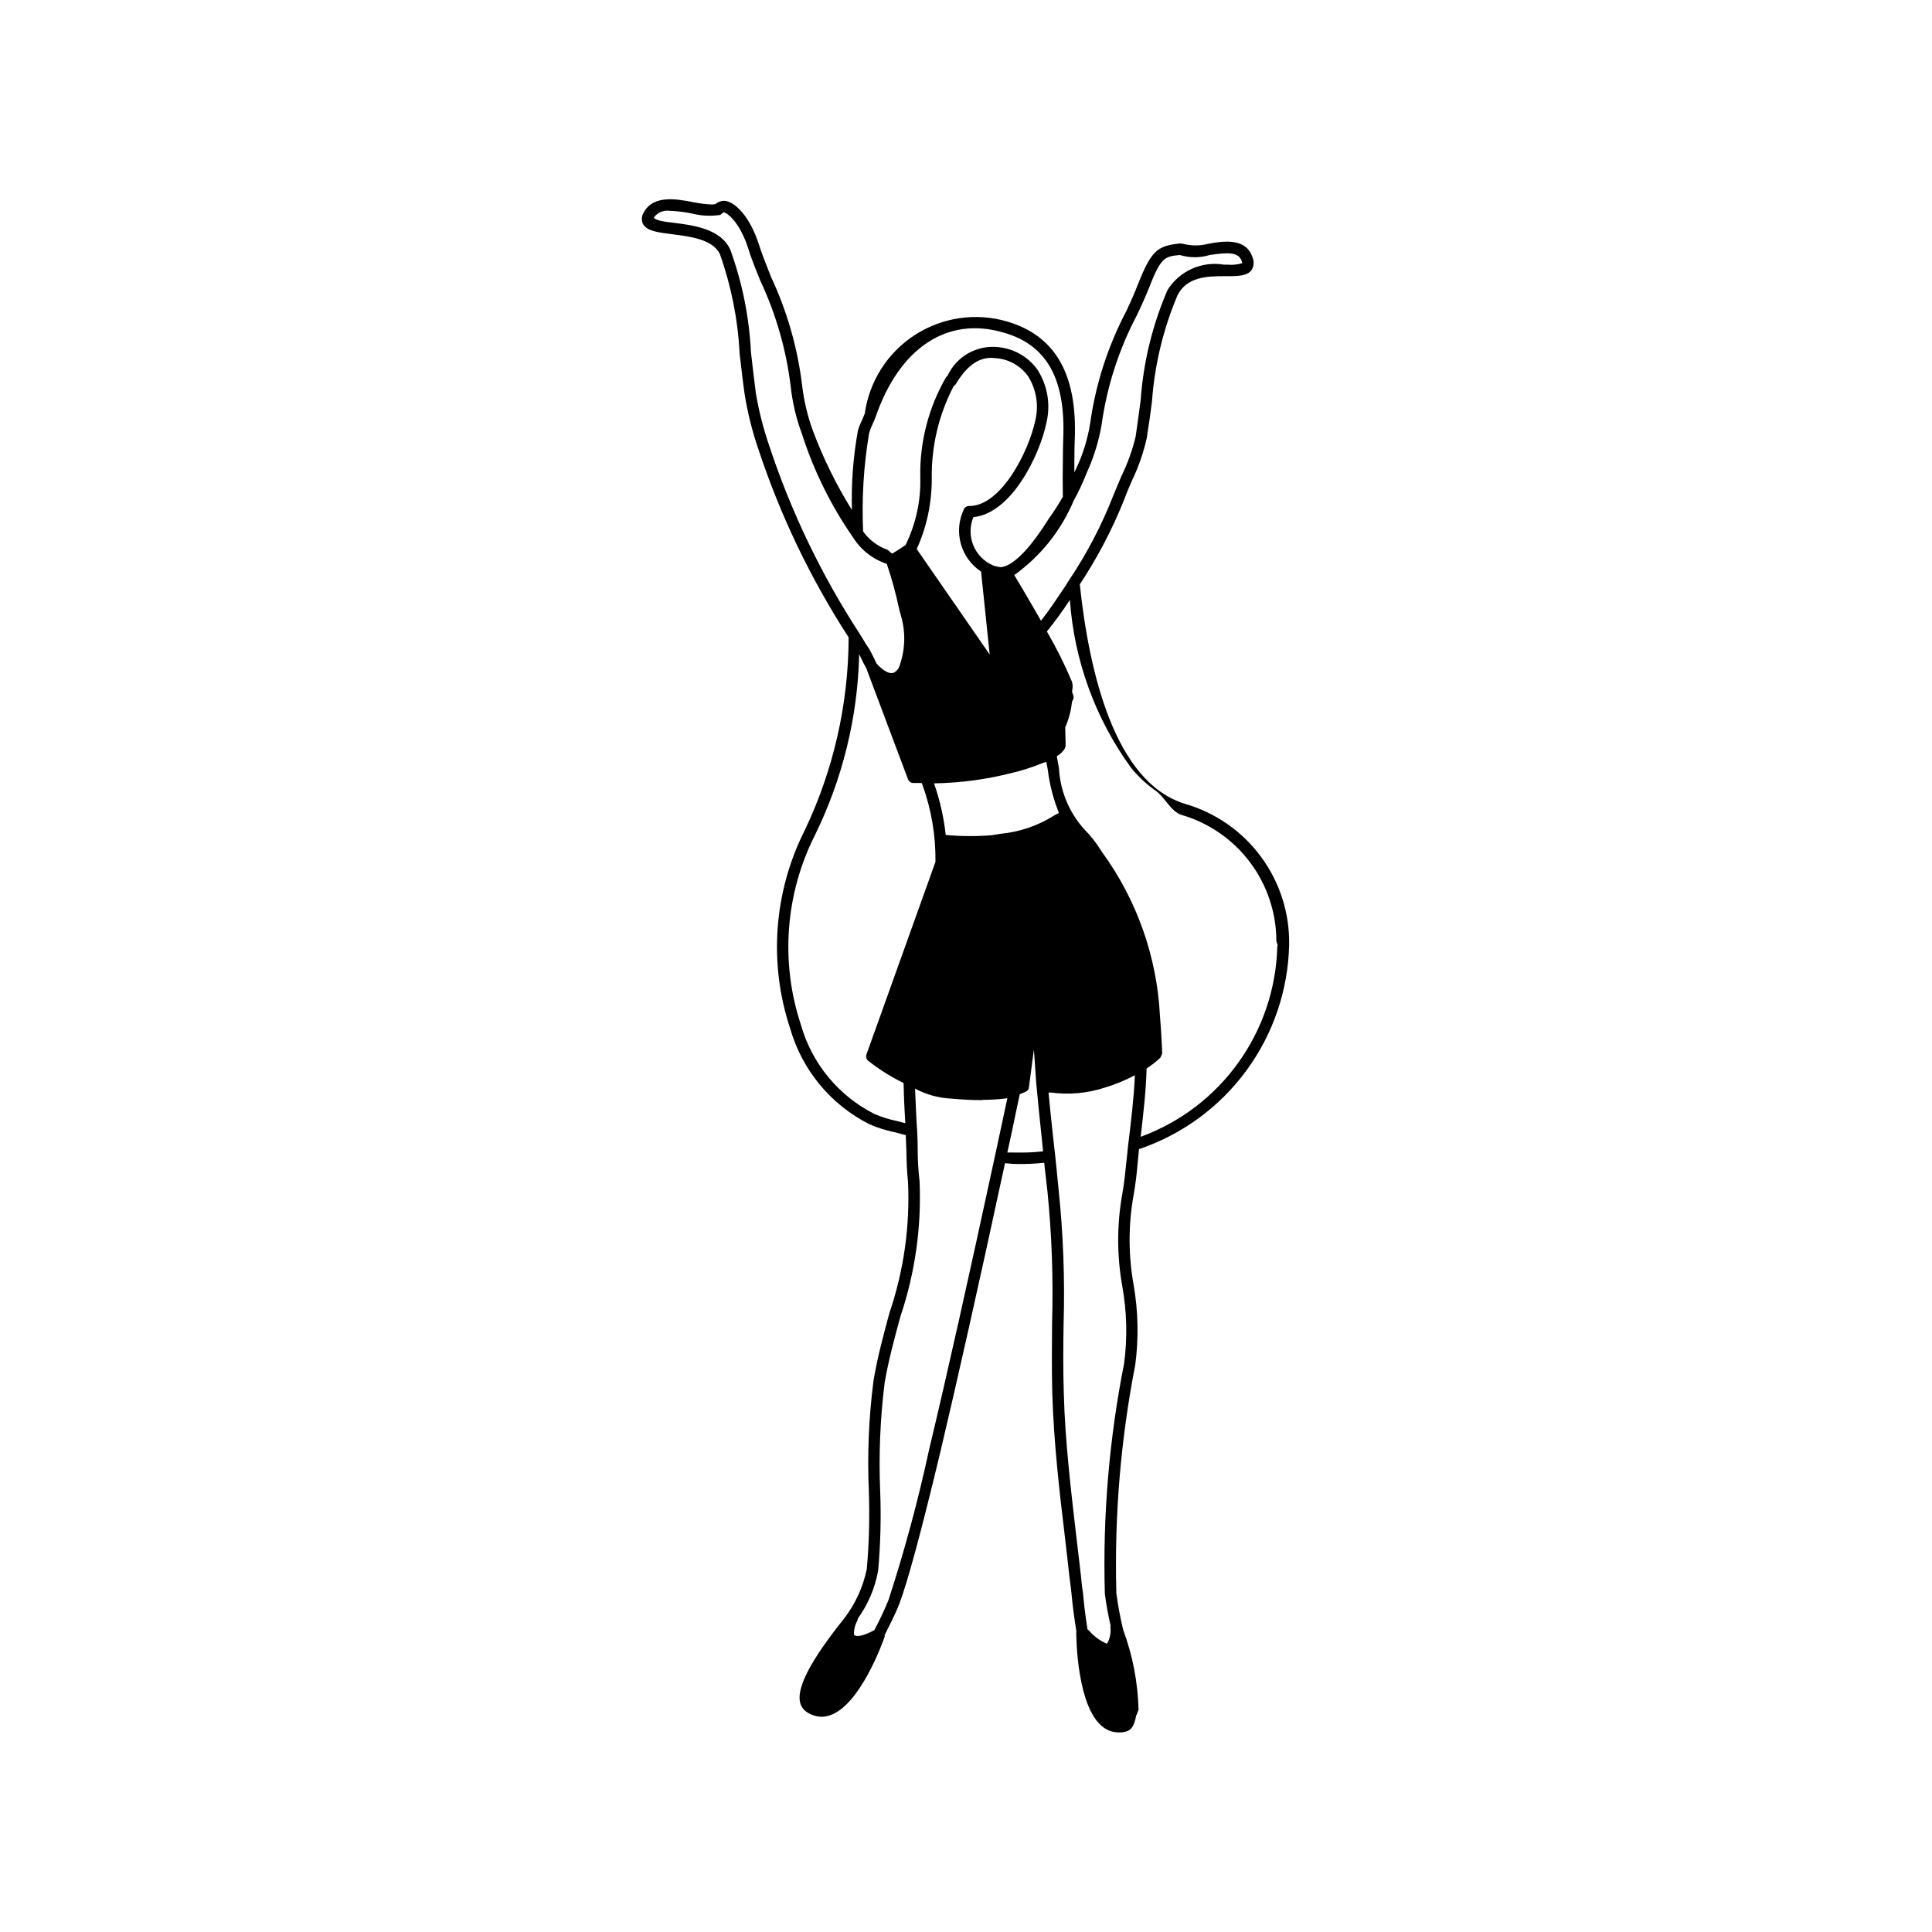 <?xml version="1.0" encoding="UTF-8"?>
<!-- Uploaded to: SVG Repo, www.svgrepo.com, Generator: SVG Repo Mixer Tools -->
<svg fill="#000000" width="800px" height="800px" version="1.1" viewBox="144 144 512 512" xmlns="http://www.w3.org/2000/svg">
 <path d="m428.82 260.58c0.734-17.418-5.168-27.648-17.961-31.391-8.273-2.406-17.188-1.098-24.422 3.59-7.234 4.684-12.074 12.281-13.262 20.816l-0.738 1.77c-0.438 0.887-0.801 1.809-1.082 2.754-1.254 6.938-1.785 13.988-1.59 21.035-4.172-6.711-7.664-13.82-10.418-21.227-1.355-3.758-2.277-7.652-2.754-11.617-1.191-10.02-3.981-19.789-8.266-28.93-1.281-3.246-2.414-6.098-3.102-8.266-2.461-7.871-6.543-11.707-9.25-11.902-0.883-0.008-1.738 0.305-2.41 0.883l-0.879 0.098c-1.641-0.07-3.269-0.266-4.875-0.59-4.824-0.984-10.727-1.867-13.188 2.656-0.605 0.906-0.699 2.062-0.246 3.055 0.984 1.871 3.789 2.262 7.676 2.754 4.871 0.59 10.922 1.379 12.742 5.312 3.008 8.492 4.766 17.375 5.215 26.371 0.395 3.344 0.785 6.887 1.328 10.727 0.797 4.949 2.012 9.824 3.641 14.562 5.809 17.578 13.848 34.34 23.918 49.871-0.043 17.68-4.012 35.129-11.617 51.086-8.234 16.301-9.633 35.211-3.887 52.547 3.16 11.02 10.773 20.223 21.008 25.391 2.09 0.906 4.266 1.598 6.496 2.066l3.137 0.824 0.16 4c0.047 2.559 0.102 5.215 0.441 8.465v-0.004c0.531 11.754-1.137 23.5-4.922 34.637-1.574 5.805-3.199 11.809-4.231 18.008-1.246 9.688-1.66 19.465-1.23 29.223 0.246 6.891 0.062 13.793-0.543 20.664-0.977 4.707-2.992 9.141-5.902 12.969l-0.246 0.312c-8.414 10.531-12.203 17.613-11.613 21.648l0.004 0.004c0.164 1.191 0.824 2.262 1.82 2.945 1.184 0.793 2.562 1.238 3.988 1.277 0.734-0.031 1.461-0.16 2.16-0.391 7.973-2.656 13.926-19.09 14.562-20.957l-0.059-0.285 0.109-0.203c1.281-2.559 2.609-5.117 3.789-8.066 2.164-5.707 5.758-18.895 10.875-40.246 4.606-19.488 10.254-44.582 17.141-76.566 1.094 0.102 2.195 0.211 3.223 0.211v-0.004c2.398 0.043 4.793-0.066 7.176-0.324l0.25 2.394 0.59 5.117 0.004-0.004c1.168 11.637 1.578 23.34 1.23 35.031-0.051 6.102-0.102 12.203 0.051 18.5 0.395 13.086 1.914 26.176 3.297 37.684 0.441 3.84 0.887 7.481 1.23 10.824l0.395 3.051 0.203 1.867c0.238 2.656 0.684 6.102 1.277 9.773l-0.051 0.066c0 2.066 0.297 19.977 7.035 25.191v-0.004c1.203 0.965 2.695 1.484 4.234 1.477 0.613 0.027 1.227-0.039 1.82-0.199 1.984-0.484 2.465-2.508 2.805-4.356l0.102-0.074 0.281-0.785 0.25-0.586v-0.102l-0.012-0.012c-0.195-7.215-1.574-14.352-4.082-21.117-0.781-3.223-1.387-6.481-1.809-9.766v-0.395c-0.516-20.133 1.168-40.258 5.019-60.023 0.938-7.066 0.789-14.234-0.445-21.258-1.383-7.742-1.398-15.668-0.051-23.418 0.531-2.93 0.906-5.887 1.133-8.855l0.363-3.633c11.371-3.844 21.285-11.086 28.398-20.75 7.117-9.664 11.09-21.281 11.383-33.281 0.168-8.422-2.449-16.664-7.453-23.445-5-6.777-12.098-11.715-20.195-14.043-18.5-5.68-25.336-34.602-27.832-58.148 4.695-7.09 8.645-14.645 11.793-22.539 0.59-1.672 1.328-3.246 2.016-4.922 1.746-3.609 3.066-7.406 3.938-11.316 0.543-3.344 0.984-6.594 1.379-9.645v0.004c0.695-9.723 2.992-19.266 6.789-28.242 2.461-4.82 7.82-5.019 12.301-5.019h1.133c2.805 0 5.019-0.102 6.144-1.574 0.656-0.996 0.766-2.25 0.297-3.344-1.621-5.117-7.231-4.527-11.805-3.641-2.148 0.547-4.398 0.547-6.543 0l-0.836-0.102c-6.246 0.59-7.723 2.066-11.363 11.219-0.688 1.867-1.723 4.133-2.902 6.691l-0.004-0.004c-4.898 9.312-8.145 19.398-9.594 29.816-0.668 4.121-1.906 8.133-3.688 11.91l-0.492 1.059c0.008-0.855-0.012-1.945 0-2.731-0.004-2.168 0.047-4.531 0.098-5.906zm16.43-32.965c1.23-2.559 2.262-4.918 3-6.691 3.344-8.66 4.231-8.953 8.414-9.348 2.582 0.793 5.34 0.793 7.918 0 4.723-0.688 7.676-0.887 8.512 1.672l0.102 0.492c-1.238 0.391-2.543 0.523-3.836 0.395h-0.984c-2.875-0.484-5.828-0.105-8.488 1.082-2.664 1.191-4.914 3.144-6.469 5.609-4.004 9.27-6.418 19.148-7.133 29.223-0.395 3.051-0.836 6.199-1.328 9.645v-0.004c-0.875 3.641-2.144 7.168-3.789 10.531l-2.066 4.918c-3.086 7.957-7.047 15.551-11.809 22.633l-1.18 1.871c-2.117 3.148-4.133 6.199-6.246 8.855l-0.023-0.047c-3.371-5.898-6.219-10.68-7.055-12.059h0.004c6.961-4.981 12.406-11.789 15.73-19.676 1.332-2.41 2.496-4.91 3.492-7.477 1.875-4.074 3.195-8.375 3.938-12.797 1.41-10.074 4.555-19.828 9.297-28.828zm-19.383 267.16c0.352-11.855-0.094-23.723-1.328-35.523l-0.492-5.019-0.395-3.84-0.543-4.82c-0.441-4.133-0.887-8.168-1.23-12.004l0.523-0.051v0.004c4.867 0.668 9.82 0.215 14.484-1.328 2.727-0.82 5.363-1.906 7.871-3.25-0.246 5.805-0.984 12.004-1.77 18.402l-0.492 4.625c-0.297 2.856-0.543 5.508-1.082 8.465-1.441 8.07-1.441 16.332 0 24.402 1.219 6.758 1.387 13.66 0.492 20.469-3.961 19.984-5.68 40.348-5.117 60.711v0.297c0.363 2.844 0.875 5.668 1.523 8.465l-0.051 0.395 0.004-0.004c0.199 1.535-0.113 3.09-0.887 4.43l-0.172-0.055c-1.738-0.754-3.281-1.895-4.516-3.336l-0.492-0.426c-0.578-3.598-0.973-6.93-1.168-9.473l-0.293-1.965-0.297-2.953-1.277-10.824c-1.328-11.512-2.902-24.5-3.246-37.391-0.199-6.297-0.152-12.398-0.051-18.402zm-50.035 80.984-0.121 0.246c-3.5 1.883-4.965 1.703-5.387 1.23-0.062-1.305 0.242-2.602 0.883-3.738l0.145-0.586c2.715-3.777 4.551-8.117 5.367-12.695 0.625-7.004 0.809-14.035 0.539-21.059-0.398-9.594-0.004-19.207 1.184-28.734 1.031-6.004 2.656-12.004 4.231-17.711 3.852-11.5 5.555-23.605 5.019-35.719-0.32-2.711-0.484-5.438-0.492-8.164 0-1.672-0.051-3.348-0.148-5.215l-0.156-2.269c-0.148-3.051-0.297-6.102-0.395-8.855h0.004c2.973 1.602 6.269 2.508 9.641 2.656 3.199 0.297 5.805 0.395 7.922 0.395l0.535-0.074c2.125-0.004 4.246-0.145 6.352-0.418l-1.617 7.578-1.672 7.773c-7.035 32.57-12.695 57.957-17.418 77.637-2.906 13.492-6.504 26.828-10.777 39.953-1.074 2.652-2.289 5.246-3.641 7.769zm-15.895-210.38c7.344-14.934 11.355-31.285 11.758-47.922h0.039l0.055 0.086 0.891 1.883 0.934 1.77 11.02 29.32 0.004 0.004c0.23 0.59 0.793 0.977 1.426 0.984h2.164l0.195 0.395 0.004-0.004c2.375 6.535 3.555 13.449 3.481 20.402v0.098l-18.289 51.047v-0.004c-0.203 0.598-0.027 1.254 0.441 1.672 2.914 2.293 6.062 4.269 9.391 5.902 0.066 3.234 0.223 6.84 0.449 10.438v0.203l-2.312-0.59v-0.004c-2.027-0.422-4.004-1.047-5.902-1.871-9.496-4.812-16.543-13.375-19.438-23.617-5.481-16.555-4.156-34.613 3.691-50.191zm-16.926-128.02c-0.449-9.273-2.293-18.43-5.461-27.156-2.508-5.609-9.84-6.496-15.152-7.184-1.918-0.199-4.871-0.594-5.117-1.379 0.953-1.324 2.566-2.008 4.184-1.773 1.949 0.07 3.891 0.301 5.805 0.691 2.488 0.648 5.082 0.781 7.625 0.395l0.789-0.691h0.051c0.785 0 4.281 2.363 6.641 9.84 0.688 2.262 1.82 5.117 3.148 8.363 4.141 8.832 6.848 18.266 8.02 27.949 0.465 4.269 1.457 8.465 2.953 12.492 3.117 9.773 7.68 19.027 13.527 27.453 2.074 3.336 5.254 5.836 8.98 7.066 1.336 3.93 2.434 7.938 3.285 12l0.48 1.766c1.332 4.539 1.121 9.395-0.59 13.805-0.887 1.379-1.672 1.379-1.918 1.379h-0.051c-1.543 0-3.324-1.883-3.906-2.508l-0.867-1.82-1.035-1.969-0.102-0.195c-0.57-0.789-1.094-1.609-1.574-2.461l-1.035-1.672c-10.055-15.469-18.074-32.172-23.855-49.691-1.566-4.551-2.75-9.227-3.543-13.973-0.492-3.84-0.887-7.379-1.281-10.727zm33.012 17.219c6.297-18.402 19.043-26.863 33.949-22.434 11.465 3.246 16.48 12.301 15.793 28.242-0.047 1.574-0.102 3.938-0.102 6.102-0.051 2.656-0.051 5.707 0 9.152l0.004-0.004c-1.125 1.992-2.359 3.918-3.695 5.769-4.508 7.203-9.043 12.418-12.652 12.902-0.734-0.059-1.461-0.215-2.152-0.469-4.941-2.125-7.262-7.82-5.215-12.793 10.133-0.984 17.562-16.434 19.336-24.895v-0.004c1.203-4.883 0.332-10.047-2.41-14.262-2.469-3.394-6.293-5.551-10.48-5.906-5.625-0.551-10.984 2.531-13.332 7.676l-0.344 0.297c-4.644 8.035-7.012 17.188-6.84 26.469 0.184 6.234-1.156 12.422-3.906 18.02l-1.754 1.168-1.57 0.984-0.172 0.086c-0.414-0.039-0.961-0.875-1.391-1.02h0.004c-2.566-0.922-4.789-2.609-6.363-4.836-0.387-8.668 0.141-17.355 1.57-25.914 0.215-0.816 0.512-1.609 0.887-2.363zm36.266 188.73c0.641-3.246 1.328-6.297 1.969-9.348l1.477-0.59h-0.004c0.512-0.188 0.871-0.645 0.938-1.184l1.328-10.035 0.543 7.867-0.004 0.008 0.102 1.379 0.008 0.008 0.043 0.484 0.012 0.012c0.387 4.293 0.879 9.078 1.41 14.059l0.32 3.148-2.238 0.203c-2.41 0.195-4.723 0.102-7.234 0.102zm-4.281-204.38c3.356 0.277 6.426 2 8.41 4.723 2.242 3.539 2.938 7.844 1.914 11.906-1.723 8.07-9.004 22.535-17.418 22.535h-0.102 0.004c-0.637-0.008-1.211 0.387-1.426 0.984-2.75 5.852-0.789 12.836 4.606 16.402l2.281 21.973-19.336-27.945c2.688-5.934 4.047-12.379 3.984-18.895-0.102-8.418 1.879-16.734 5.766-24.203l0.59-0.59c2.805-4.723 5.856-6.988 9.445-6.988zm16.625 120.51-1.285 0.684c-4.289 2.703-9.148 4.363-14.195 4.844l-2.277 0.371c-4.078 0.332-8.176 0.312-12.25-0.062-0.504-4.664-1.547-9.254-3.102-13.68 6.957-0.109 13.875-1.031 20.617-2.754 2.781-0.652 5.504-1.531 8.141-2.625l1.008-0.328 0.395 2.164v0.004c0.484 3.906 1.477 7.734 2.945 11.387zm25.703-5.844c2.402 1.754 4.008 5.504 6.777 6.359h-0.004c7.246 2.109 13.609 6.508 18.145 12.539 4.531 6.031 6.988 13.367 6.996 20.914l0.344 1.082-0.102 0.352h0.004c-0.277 11.066-3.879 21.793-10.336 30.785-6.457 8.996-15.473 15.836-25.871 19.637 0.738-6.297 1.426-12.398 1.574-18.105 1.301-0.836 2.519-1.789 3.644-2.852l0.48-1.074c0-0.496-0.141-4.656-0.598-10.164v-0.004c-0.812-15.609-6.144-30.648-15.352-43.281-1.367-2.246-3-4.324-4.863-6.184l-0.102-0.129c-3.863-4.434-6.129-10.035-6.438-15.91l-0.57-3.168-0.004 0.004c0.879-0.488 1.617-1.195 2.148-2.051l0.195-0.691-0.102-4.922v0.004c0.945-2.121 1.543-4.383 1.773-6.691l0.441-0.984c0.02-0.516-0.102-1.023-0.344-1.477l-0.051-0.195 0.051-0.59c0.164-0.754 0.113-1.539-0.148-2.266-1.91-4.531-4.113-8.938-6.59-13.184 2.172-2.684 4.207-5.477 6.098-8.363 1.133 15.996 6.711 31.359 16.113 44.352 1.918 2.394 4.168 4.504 6.684 6.266z"/>
</svg>